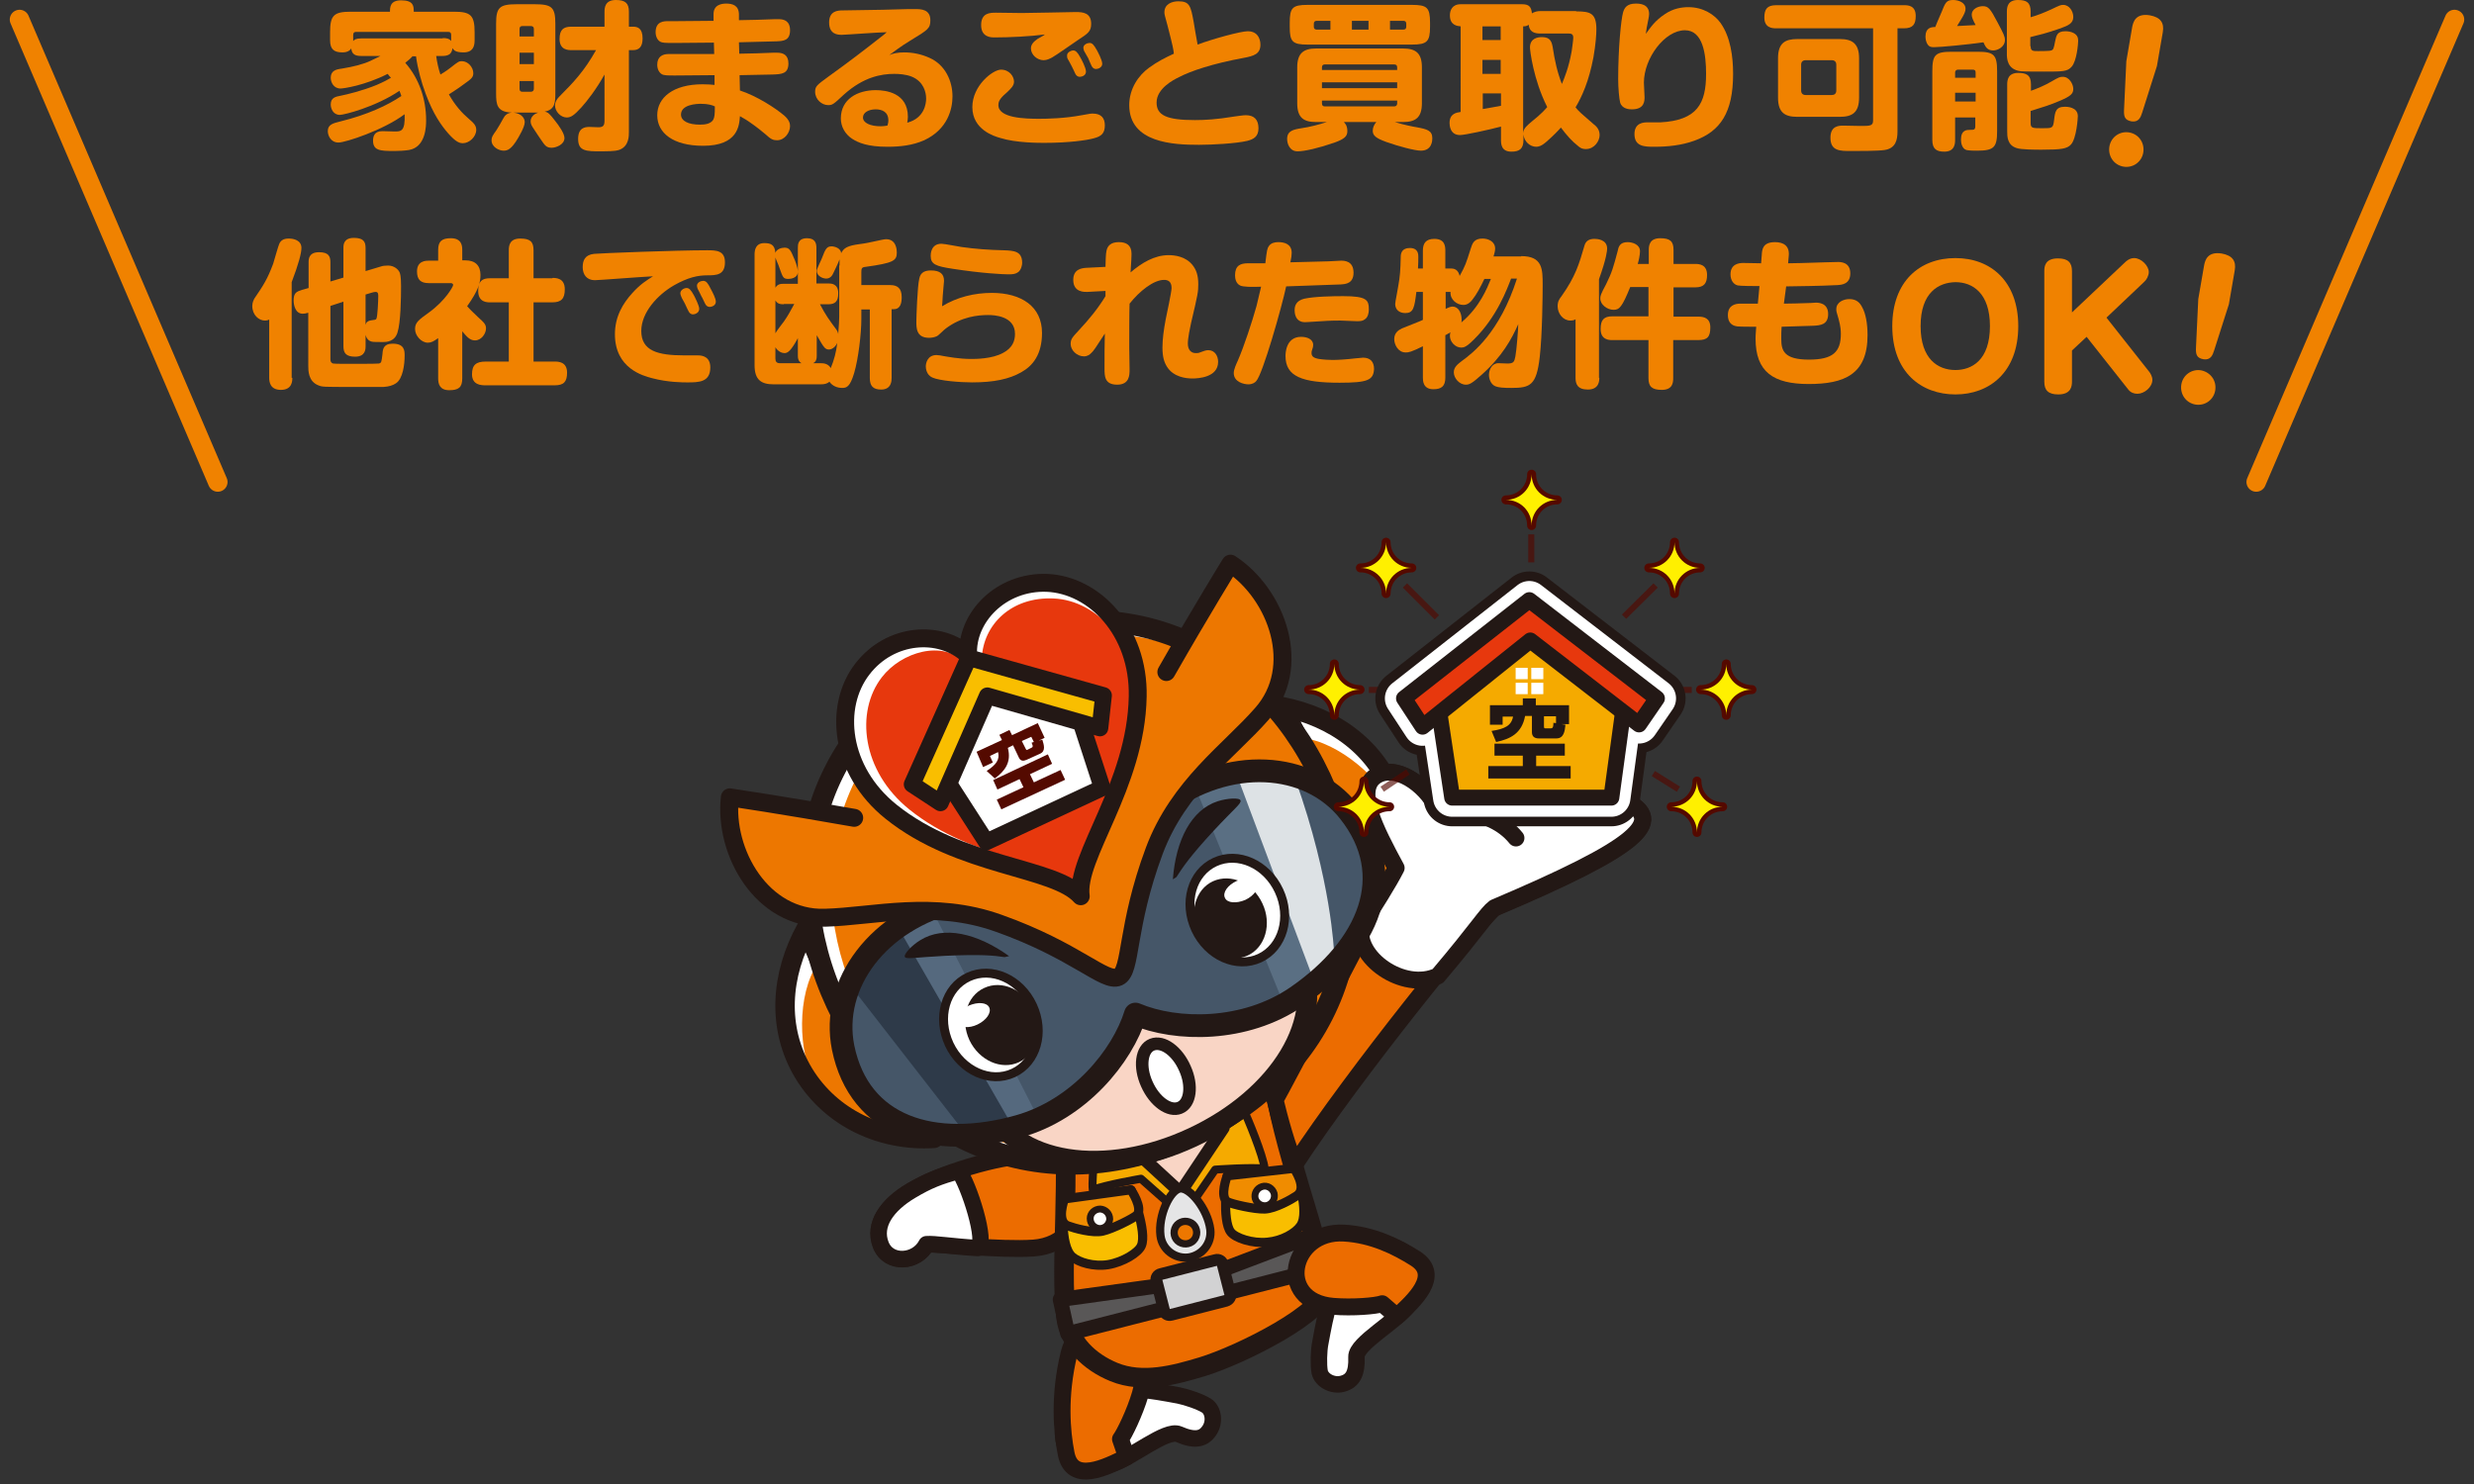 <?xml version="1.0" encoding="utf-8"?>
<!-- Generator: Adobe Illustrator 27.2.0, SVG Export Plug-In . SVG Version: 6.00 Build 0)  -->
<svg version="1.1" id="レイヤー_1" xmlns="http://www.w3.org/2000/svg" xmlns:xlink="http://www.w3.org/1999/xlink" x="0px"
	 y="0px" viewBox="0 0 760 456" style="enable-background:new 0 0 760 456;" xml:space="preserve">
<rect x="0" y="0" width="760" height="456" fill="#333333" stroke="none"/>
<style type="text/css">
	.st0{clip-path:url(#SVGID_00000047770395927846799160000014397677178532547261_);}
	.st1{enable-background:new    ;}
	.st2{fill:#F08200;}
	.st3{fill:none;stroke:#F08200;stroke-width:6;stroke-linecap:round;stroke-linejoin:round;stroke-miterlimit:10;}
	.st4{clip-path:url(#SVGID_00000129207467203404641830000007045236805987105162_);}
	.st5{fill:#FFFFFF;stroke:#231815;stroke-width:5.06;stroke-linecap:round;stroke-linejoin:round;}
	.st6{fill:#EC6C00;stroke:#231815;stroke-width:5.188;stroke-linecap:round;stroke-linejoin:round;}
	.st7{fill:#FFFFFF;stroke:#231815;stroke-width:5.024;stroke-linecap:round;stroke-linejoin:round;}
	.st8{fill:#EC6C00;stroke:#231815;stroke-width:6.03;stroke-linejoin:round;}
	.st9{fill:#F9BE00;stroke:#231815;stroke-width:2.816;stroke-linecap:round;stroke-linejoin:round;}
	.st10{fill:#F08C00;stroke:#231815;stroke-width:2.816;stroke-linecap:round;stroke-linejoin:round;}
	.st11{fill:#FFFFFF;stroke:#231815;stroke-width:2.112;stroke-linecap:round;stroke-linejoin:round;}
	.st12{fill:#F5AA00;stroke:#231815;stroke-width:2.464;stroke-linecap:round;stroke-linejoin:round;}
	.st13{fill:#595757;stroke:#231815;stroke-width:4.609;stroke-linecap:round;stroke-linejoin:round;}
	.st14{fill:#D2D2D3;stroke:#231815;stroke-width:3.635;stroke-linecap:round;stroke-linejoin:round;}
	.st15{fill:#F9D5C5;stroke:#231815;stroke-width:3.872;stroke-linejoin:round;}
	.st16{fill:#FFFFFF;}
	.st17{fill:#ED7700;}
	.st18{fill:none;stroke:#231815;stroke-width:5.972;stroke-linecap:round;stroke-linejoin:round;}
	.st19{fill:#FFFFFF;stroke:#231815;stroke-width:5.188;stroke-linecap:round;stroke-linejoin:round;}
	.st20{fill:none;stroke:#231815;stroke-width:5.188;stroke-linecap:round;stroke-linejoin:round;}
	.st21{fill:none;stroke:#231815;stroke-width:6.427;stroke-linecap:round;stroke-linejoin:round;}
	.st22{fill:#F9D5C5;stroke:#231815;stroke-width:6.05;}
	.st23{fill:#E5E5E6;stroke:#231815;stroke-width:2.517;stroke-miterlimit:10;}
	.st24{fill:#ED7700;stroke:#231815;stroke-width:2.226;stroke-miterlimit:10;}
	.st25{fill:#455668;}
	.st26{fill:#5A6F83;}
	.st27{fill:#DDE2E5;}
	.st28{fill:#2E3A49;}
	.st29{fill:#55697E;}
	.st30{fill:none;stroke:#231815;stroke-width:6.992;stroke-linejoin:round;}
	.st31{fill:#ED7700;stroke:#231815;stroke-width:5.514;stroke-linecap:round;stroke-linejoin:round;}
	.st32{fill:#E7380D;}
	.st33{fill:none;stroke:#231815;stroke-width:5.5;stroke-linecap:round;stroke-linejoin:round;}
	.st34{fill:#FFF000;}
	.st35{fill:none;stroke:#540900;stroke-width:2.75;stroke-linecap:round;stroke-linejoin:round;}
	.st36{opacity:0.65;fill:none;stroke:#540900;stroke-width:1.856;stroke-miterlimit:10;enable-background:new    ;}
	.st37{fill:#F29600;stroke:#231815;stroke-width:17.611;stroke-linecap:round;stroke-linejoin:round;}
	.st38{fill:#E84709;stroke:#231815;stroke-width:17.611;stroke-linecap:round;stroke-linejoin:round;}
	.st39{fill:#F29600;stroke:#FFFFFF;stroke-width:11.741;stroke-linecap:round;stroke-linejoin:round;}
	.st40{fill:#E84709;stroke:#FFFFFF;stroke-width:11.741;stroke-linecap:round;stroke-linejoin:round;}
	.st41{fill:#F5AA00;stroke:#231815;stroke-width:4.892;stroke-linecap:round;stroke-linejoin:round;}
	.st42{fill:#E7380D;stroke:#231815;stroke-width:4.892;stroke-linecap:round;stroke-linejoin:round;}
	.st43{fill:#231815;}
	.st44{fill:#FFFFFF;stroke:#231815;stroke-width:3.85;}
	.st45{fill:#211716;}
	.st46{fill:#FFFFFF;stroke:#231815;stroke-width:2.742;}
	.st47{fill:#FFFFFF;stroke:#231815;stroke-width:5.121;stroke-linecap:round;stroke-linejoin:round;}
	.st48{fill:#F9BE00;stroke:#231815;stroke-width:5.121;stroke-linecap:round;stroke-linejoin:round;}
	.st49{fill:#540A00;}
</style>
<g>
	<defs>
		<rect id="SVGID_1_" width="760" height="456"/>
	</defs>
	<clipPath id="SVGID_00000148634362764846551720000009384240154168321938_">
		<use xlink:href="#SVGID_1_"  style="overflow:visible;"/>
	</clipPath>
	<g style="clip-path:url(#SVGID_00000148634362764846551720000009384240154168321938_);">
		<g>
			<g>
				<g class="st1">
					<path class="st2" d="M126.8,17.2c-0.7,0.8-1.3,1.3-2.3,2.1c4.3,4.9,6.4,11.2,6.4,17.6c0,1.7,0,8.3-5.3,9.2
						c-1.3,0.2-3.1,0.3-4.4,0.3c-4.4,0-6.6-0.1-6.6-3.2c0-1.3,0.4-2.9,2.9-2.9c0.6,0,3.1,0.1,3.7,0.1c2,0,3.3,0,3.1-5.3
						c-6.5,4.9-18.2,8.7-20.3,8.7c-2.5,0-3.3-2.3-3.3-3.5c0-2,1.5-2.4,3.9-3c8.2-2,14.6-5,18.7-7.8c-0.3-0.8-0.4-1.2-0.6-1.6
						c-7.4,5-17,7.4-18.3,7.4c-2.1,0-2.8-2-2.8-3.2c0-2.1,1.5-2.4,3.1-2.7c2-0.4,6.6-1.5,11-3.3c2.1-0.9,3.6-1.7,4.4-2.2
						c-0.5-0.5-0.7-0.8-1-1.2c-7.1,3.6-13.6,4.5-14.5,4.5c-2.1,0-3-1.9-3-3.3c0-2.2,1.7-2.6,3.3-2.8c3.7-0.6,6.8-1.4,8.9-2.4
						c0.1,0,2.6-1.3,3.1-1.5H111c-1.9,0-2.9-0.5-3.1-2.3c-0.3,0.4-0.9,1.2-2.7,1.2c-2.4,0-3.8-0.8-3.8-3.7V9.9
						c0-5.1,1.1-6.3,6.3-6.3h12.1c0-1.3,0-3.5,3.4-3.5c3.9,0,3.9,1.8,3.9,3.5h12.4c5.1,0,6.3,1.1,6.3,6.3v2.5c0,1.8-0.5,3.7-3.4,3.7
						c-2.5,0-3-0.7-3.4-1.3c-0.2,1.9-1.4,2.4-3.1,2.4h-1.9c0.2,1.6,0.7,4,1.3,5.7c0.5-0.3,1.7-1,3.1-2.1c2.4-1.9,2.6-2,3.5-2
						c1.9,0,3.5,1.9,3.5,3.7c0,1.3-0.7,1.8-2.8,3.3c-2.1,1.6-3.7,2.5-4.7,3.2c1.9,3.4,4.1,5.8,6,7.4c1.6,1.4,2.4,2.1,2.4,3.5
						c0,2.1-2.1,4.1-4.1,4.1c-1,0-2.1-0.3-4.5-3c-2.1-2.4-4.6-5.9-6.9-12.1c-1.4-3.7-2.5-7.9-3-11.6H126.8z M136,11.7
						c1.2,0,1.9,0.1,2.6,0.9v-1.9c0-0.6-0.3-0.9-0.9-0.9h-28.3c-0.5,0-0.9,0.2-0.9,0.9v1.9c0.4-0.4,0.8-0.8,2.5-0.8H136z"/>
				</g>
				<g class="st1">
					<path class="st2" d="M161.2,37.5c0,1.6-1.9,4.6-2.1,5c-2,3.4-3.2,3.8-4.4,3.8c-1.4,0-3.7-1.1-3.7-3.2c0-1,0.3-1.4,1.5-3.1
						c0.5-0.8,1.3-2.1,2.1-3.6c0.4-0.7,0.9-1.6,2.6-1.8c-4.6-0.2-4.8-2.5-4.8-6V7.3c0-5,1-6,6.4-6h5.4c5.3,0,6.4,0.9,6.4,6v21.2
						c0,3-0.1,5.2-3.3,5.8c1.1,0.2,1.5,0.6,3.2,2.8c1.2,1.5,2.9,3.9,2.9,5.3c0,2.1-2.7,3-3.9,3c-1.7,0-2.1-0.7-3.4-2.6
						c-0.3-0.5-1.8-2.6-2-3c-0.6-0.9-1.1-1.6-1.1-2.5c0-1.6,1.4-2.4,2.3-2.7h-7.5C160.3,34.9,161.2,36.4,161.2,37.5z M159.6,11.2
						h4.4V8.9c0-0.6-0.3-0.9-1-0.9h-2.5c-0.6,0-0.9,0.3-0.9,0.9V11.2z M164,16.2h-4.4v3.5h4.4V16.2z M159.6,24.9v2.4
						c0,0.6,0.3,0.9,0.9,0.9h2.5c0.6,0,1-0.3,1-0.9v-2.4H159.6z M175.5,15.4c-0.9,0-3.6,0-3.6-3.4c0-2.8,1.1-3.8,3.6-3.8h10.2V3.6
						c0-1.3,0.2-3.6,3.5-3.6c2.9,0,4,1,4,3.6v4.6h1.3c1.3,0,2.9,0.4,2.9,3.6c0,2.6-1.1,3.6-2.9,3.6h-1.3v25.1c0,1.3,0,4.2-2.6,5.4
						c-0.7,0.3-1.4,0.6-5.8,0.6c-4.7,0-7.2,0-7.2-3.8c0-3.4,2-3.7,3.5-3.7c0.4,0,2.2,0.1,2.6,0.1c1.4,0,2-0.3,2-2V22.9
						c-2.5,4.5-5.3,8.1-7.1,10.1c-2.2,2.4-3.2,3.1-4.5,3.1c-1.9,0-3.6-1.9-3.6-3.7c0-1.1,0.6-2,1.3-2.7c4.5-4.5,7.7-7.9,11.3-14.3
						H175.5z"/>
				</g>
				<g class="st1">
					<path class="st2" d="M227.1,16.5c1.6,0,8.9-0.2,10.3-0.3c0.2,0,1,0,1.4,0c1.8,0,3.4,0.7,3.4,3.3c0,3.2-2.1,3.3-4.9,3.4
						c-1.6,0-8.6,0.2-10.1,0.2l0.1,4.7c5.2,1.7,10.9,5.4,13.6,7.7c1.5,1.3,1.8,2.4,1.8,3.2c0,2.1-1.7,4.4-4,4.4
						c-1.2,0-1.9-0.3-3.5-1.8c-0.8-0.7-2.9-2.4-5.1-3.9c-1.3-0.9-2-1.2-2.8-1.7c-0.2,2.9-0.6,9.1-11.3,9.1c-9.2,0-14.1-3.9-14.1-9.4
						c0-5.4,4.9-9.5,13.9-9.5c1.8,0,2.9,0.1,3.7,0.2l0-3c-1.9,0-10.4,0.1-12.1,0.1c-2.3,0-3.4,0-4.1-0.4c-0.8-0.5-1.4-1.5-1.4-2.9
						c0-2.4,1.5-3.3,3.5-3.3c3.9,0,10.1,0,14,0l-0.1-3.5c-1.8,0-9.7,0.1-11.4,0.1h-1.2c-2.1,0-3.2,0-3.9-0.4
						c-0.9-0.5-1.4-1.7-1.4-2.9c0-3.4,2.6-3.4,4-3.4c0.4,0,2.3,0,2.7,0c1.8,0,9.5-0.1,11.1-0.1l0-1.9c-0.1-3,2.4-3.4,3.9-3.4
						c2,0,3.9,0.6,3.9,3.4l0,1.7c1.7,0,9.4-0.2,10.9-0.3c0.1,0,1.1,0,1.4,0c1.5,0,3.4,0.5,3.4,3.4c0,3.2-2.1,3.3-4.1,3.4
						c-1.8,0.1-9.9,0.2-11.6,0.3L227.1,16.5z M215.3,31.9c-1.3,0-6.1,0.2-6.1,3.3c0,2,2.3,3.1,5.8,3.1c1.5,0,3.3-0.2,4.1-1.5
						c0.4-0.8,0.5-1.6,0.5-4.1C218.8,32.3,217.5,31.9,215.3,31.9z"/>
				</g>
				<g class="st1">
					<path class="st2" d="M277.8,16.1c2.5,0,5.2,0.5,7.8,1.7c4.7,2.1,7,7,7,11.8c0,3.8-1.4,10.1-8.7,13.5c-3.6,1.6-7.5,2-11.3,2
						c-6,0-8.9-1.2-10.9-2.5c-2.1-1.4-3.4-3.7-3.4-6.2c0-6,5.2-8.7,10.7-8.7c3.1,0,9.9,0.8,9.9,8.2c0,0.6-0.1,1.1-0.2,1.8
						c5.3-1.4,5.8-5.9,5.8-7.4c0-2-0.8-5.2-4.3-6.7c-1.9-0.8-4.2-0.9-5.5-0.9c-3.9,0-9.4,0.9-15.5,6.4c-3.2,3-3.5,3.2-4.8,3.2
						c-1.9,0-4-1.7-4-4.1c0-1.7,0.6-2.1,4-4.6c6.4-4.6,11.1-8.2,16.3-12.3c0.6-0.4,1-0.8,1.7-1.4c-2.2,0-12.7,0.8-13.8,0.8
						c-1.2,0-3.9-0.1-3.9-3.8c0-3.5,2.6-3.7,4.1-3.7C271.5,3,272.6,3,278.7,2.8c0.5,0,1.6,0,2.6,0c1.5,0,4.5,0,4.5,3.4
						c0,2.5-0.6,2.9-6.2,6.3c-3,1.8-5.1,3.5-6.4,4.4C274.4,16.4,275.8,16.1,277.8,16.1z M272.9,37c0-2.6-1.9-3.4-3.9-3.4
						c-2.2,0-3.9,1-3.9,2.5c0,1.6,2.1,2.7,5.5,2.7c0.7,0,1.2-0.1,2-0.2C272.9,37.7,272.9,37.3,272.9,37z"/>
				</g>
				<g class="st1">
					<path class="st2" d="M336,42.5c-2.1,0.6-7.7,1.4-15.2,1.4c-1.7,0-8.8,0-13.5-1.5c-1.8-0.5-8.6-2.5-8.6-9.5
						c0-6.6,6.3-11.5,8.8-11.5c2.6,0,4,2.1,4,3.7c0,1.2-0.9,2.1-2.3,3.4c-2.4,2-2.5,3-2.5,3.8c0,4,8.2,4.2,12.5,4.2
						c2.5,0,7.8-0.1,13.1-1.1c2.6-0.5,2.9-0.5,3.4-0.5c2.6,0,3.7,1.4,3.7,3.6C339.4,40.9,338.4,41.9,336,42.5z M305.5,11.5
						c-1,0-4.1,0-4.1-3.8c0-3.8,2.8-3.8,4.6-3.8c0.6,0,6.6,0.1,7.9,0.1c2.6,0,15.9-0.3,16.6-0.3c2.1,0,4.7,0.2,4.7,3.6
						c0,2.4-1,3-4.2,5.1c-1.2,0.8-6.6,4.6-7.7,5.2c-0.7,0.4-1.7,0.9-2.7,0.9c-2,0-3.9-1.7-3.9-3.6c0-1.2,0.7-2,2.1-3
						c0.3-0.2,1.9-1,2.2-1.3C316.3,11.2,310.1,11.5,305.5,11.5z M328,18.1c-0.2-0.3-0.2-0.8-0.2-1.1c0-0.9,1.2-1.5,1.9-1.5
						s1.3,0.5,2.2,2.2c0.3,0.5,1.7,3.1,1.7,4.3c0,1.3-1.4,1.6-1.9,1.6c-0.2,0-0.9,0-1.4-1c-0.2-0.4-0.9-2-1.1-2.3
						C329,19.9,328.2,18.4,328,18.1z M333,15.6c-0.1-0.4-0.2-0.7-0.2-0.9c0-1,1.2-1.5,1.9-1.5c0.8,0,1.3,0.5,2.3,2.3
						c0.1,0.2,1.6,2.9,1.6,4.1c0,1.1-1.2,1.6-1.9,1.6c-0.2,0-0.9,0-1.4-1c-0.2-0.3-0.8-1.9-1-2.3C334.1,17.6,333.2,15.9,333,15.6z"
						/>
				</g>
				<g class="st1">
					<path class="st2" d="M383.3,9.6c3.9,0,3.9,3.8,3.9,4.1c0,2.9-2,3.5-5.2,4.1c-9.3,1.7-16.2,4-19.8,5.9c-1.7,0.8-6.9,3.5-6.9,7.8
						c0,3.9,3,5.4,11.8,5.4c3,0,6.7-0.2,12.1-1.1c0.9-0.1,2.6-0.4,3.5-0.4c2.6,0,3.9,1.4,3.9,4s-1.5,3.4-3.5,3.9
						c-3.4,0.8-10.7,1.2-14.8,1.2c-7.9,0-21.4-0.6-21.4-12.2c0-5.1,2.9-9.2,6.1-11.5c2.6-1.9,5-3.1,7.6-4.3
						c-0.1-1.2-0.3-2.3-1.9-8.5c-0.9-3.3-1-3.6-1-4.2c0-2.5,2.2-3.4,4.3-3.4c3.5,0,3.8,1.5,4.7,6.4c0,0.3,1.1,6.4,1.2,6.9
						C372.4,12,381.1,9.6,383.3,9.6z"/>
				</g>
				<g class="st1">
					<path class="st2" d="M412.9,37.6c0.3,0.3,1,1,1,2.7c0,1.6-0.9,2.4-3.9,3.5c-4.9,1.7-9.2,2.7-11.4,2.7c-2.4,0-3.2-2.3-3.2-3.8
						c0-2.5,1.9-2.9,4.4-3.3c2.7-0.4,5.3-1.1,7.8-1.9h-3.3c-3.8,0-5.8-1.3-5.8-5.8v-11c0-4.4,2-5.8,5.8-5.8H431
						c3.9,0,5.8,1.4,5.8,5.8v11c0,4.4-1.9,5.8-5.8,5.8h-2.5c2.8,0.9,6,1.5,6.7,1.6c3.2,0.6,4.8,1,4.8,3.4c0,0.5,0,3.8-3.5,3.8
						c-1.8,0-6.8-1.3-10.7-2.7c-3-1.1-4.1-1.9-4.1-3.4c0-1,0.4-1.9,1.1-2.7H412.9z M439.3,8.2c0,4.6-0.9,5.5-5.6,5.5h-32
						c-4.7,0-5.5-0.9-5.5-5.5V7c0-4.6,0.8-5.5,5.5-5.5h32c4.7,0,5.6,0.8,5.6,5.5V8.2z M408.7,6.4h-4.2c-0.6,0-0.9,0.3-0.9,0.9v0.9
						c0,0.6,0.3,0.9,0.9,0.9h4.2V6.4z M406.1,21.5h23.1v-0.8c0-0.6-0.3-0.9-0.9-0.9h-21.3c-0.6,0-0.9,0.3-0.9,0.9V21.5z M406.1,25.3
						v1.8h23.1v-1.8H406.1z M406.1,30.9v0.9c0,0.6,0.3,0.9,0.9,0.9h21.3c0.6,0,0.9-0.4,0.9-0.9v-0.9H406.1z M415.3,6.4v2.7h5.1V6.4
						H415.3z M427,6.4v2.7h4.1c0.6,0,0.9-0.3,0.9-0.9V7.3c0-0.6-0.3-0.9-0.9-0.9H427z"/>
				</g>
				<g class="st1">
					<path class="st2" d="M484.2,3.5c4.3,0,6.2,0.5,6.2,5.5c0,1.5-0.2,4.6-0.9,8.6c-1.4,7.4-3.5,12-5.5,15.4
						c1.2,1.4,1.3,1.5,5.6,5.2c0.8,0.6,1.8,1.6,1.8,3.3c0,1.8-1.6,4.3-4.2,4.3c-0.6,0-1.4,0-2.5-1c-1.8-1.4-3.4-3.2-5.2-5.6
						c-0.7,0.8-2.3,2.5-4.5,4.4c-1.6,1.4-2.5,1.5-3.1,1.5c-1.8,0-3.7-1.5-3.9-3.8V43c0,2.7-1.2,3.6-3.7,3.6c-3.2,0-3.2-2.5-3.2-3.6
						v-4.1c-3.8,1-11.1,2.6-12.6,2.6c-3.1,0-3.2-3.1-3.2-3.7c0-2.9,2.1-3.2,3.4-3.4V8.1c-1-0.1-3.3-0.3-3.3-3.4
						c0-1.5,0.7-3.4,3.3-3.4h18.9c2.1,0,2.8,0.8,3,2.8c0.8-0.5,1.7-0.7,2.6-0.7H484.2z M461,8.1h-5.6v4.2h5.6V8.1z M461,18.4h-5.6
						v4.3h5.6V18.4z M455.5,33.5c1.2-0.2,4.1-0.7,5.6-1v-3.8h-5.6V33.5z M473.1,10.3c-1.7,0-3.3-0.5-3.5-2.7
						c-0.3,0.2-0.6,0.5-1.7,0.5v32.8c0.1-1.5,1.3-2.4,2.7-3.6c2.9-2.3,4-3.6,4.7-4.4c-4.3-8.5-5.3-17.5-5.3-18.3
						c0-2.8,2.3-3.2,3.7-3.2c2.6,0,3,1.5,3.3,3.2c0.6,4,1.4,7.6,2.8,11.2c0.8-1.9,2.1-5,3-10c0.1-0.7,0.5-3.5,0.5-4.2
						c0-1.1-0.6-1.3-1.4-1.3H473.1z"/>
				</g>
				<g class="st1">
					<path class="st2" d="M511.5,4.3c2.5-1.7,5.1-2.1,7.2-2.1c4.5,0,8,2.3,9.8,4.8c3.1,4.3,3.9,10.4,3.9,15.7
						c0,11.9-3.9,17.6-11.8,20.5c-4.1,1.5-8.4,1.9-12.4,1.9c-2.9,0-6.1,0-6.1-3.9c0-3.6,3-3.6,4-3.6c0.6,0,3.4,0,3.9,0
						c11.4-0.6,14.1-5.8,14.1-14.9c0-5.9-0.9-13.4-6.5-13.4c-6.2,0-12.6,8.6-12.6,16.1c0,0.7,0.2,3.8,0.2,4.4c0,1.2,0,3.8-3.9,3.8
						c-0.8,0-3-0.1-3.6-2.1c-0.3-1.2-0.6-4.5-0.6-7.1c0-9.9,0.9-18.5,1.5-20.6c0.4-1.4,1.2-2.7,3.9-2.7c1.2,0,4.1,0.1,4.1,3.2
						c0,0.4-0.1,1-0.2,1.5c-0.6,2.8-0.6,3.1-0.8,4.6C507,8.5,508.3,6.4,511.5,4.3z"/>
				</g>
				<g class="st1">
					<path class="st2" d="M582.9,40.4c0,2.5-0.5,5.2-4,5.7c-1.9,0.3-8,0.3-10.3,0.3c-3.4,0-6.3,0-6.3-4.1c0-3.7,2.7-3.7,4-3.7
						c0.8,0,4.7,0.1,5.2,0.1c3,0,3.9,0,3.9-1.7V8.7h-29.8c-1.1,0-3.6-0.1-3.6-3.3c0-2.5,0.8-3.8,3.6-3.8h39.3c1.3,0,3.6,0.1,3.6,3.3
						c0,2.5-0.8,3.8-3.6,3.8h-2V40.4z M571.1,30c0,4.5-2,5.9-5.9,5.9h-13.1c-3.8,0-5.9-1.3-5.9-5.9V17.9c0-4.7,2.2-5.9,5.9-5.9h13.1
						c3.7,0,5.9,1.3,5.9,5.9V30z M564.1,19.9c0-0.9-0.5-1.4-1.4-1.4h-8c-0.9,0-1.4,0.5-1.4,1.4v7.9c0,0.9,0.5,1.4,1.4,1.4h8
						c0.8,0,1.4-0.4,1.4-1.4V19.9z"/>
					<path class="st2" d="M596.4,3.8c1.2-3,1.5-3.8,3.6-3.8c1.7,0,3.8,0.8,3.8,2.7c0,0.7-0.3,1.4-0.9,2.5C602.4,6,601.8,7,601.2,8
						c1.8-0.1,3.9-0.2,5.7-0.3c-0.8-1.5-1.2-2.4-1.2-3.2c0-1.7,1.9-2.6,3.4-2.6c1.7,0,2.3,0.7,4.6,5.1c1.8,3.4,2.2,4.2,2.2,5.3
						c0,2.1-2.2,3.2-3.6,3.2c-1.9,0-2.4-1.2-3-2.5c-4.8,0.7-13.3,1.5-15.2,1.5c-0.5,0-1.4,0-1.9-0.8c-0.6-0.8-0.7-1.9-0.7-2.5
						c0-2.7,1.8-2.9,3-2.9C594.6,8,595.6,5.6,596.4,3.8z M600.6,36.1V43c0,1.1-0.1,3.6-3.3,3.6c-2.4,0-3.7-0.8-3.7-3.6V21.9
						c0-5.1,0.9-6,6-6h7.9c5,0,6,0.9,6,6v18.4c0,4.9-0.9,6-6.1,6c-0.7,0-2.4,0-3.3-0.2c-1.4-0.4-1.7-2.2-1.7-3.2c0-3,1.8-3,2.8-3
						c1.2,0,1.6,0,1.6-1.2v-2.6H600.6z M600.6,23.9h6.3v-1.6c0-0.6-0.2-0.9-0.9-0.9h-4.5c-0.6,0-0.9,0.4-0.9,0.9V23.9z M606.9,28.5
						h-6.3v2.7h6.3V28.5z M623.8,14.2c0,1.5,0.7,1.5,2.3,1.5c0.7,0,3.6,0,4-0.2c0.7-0.2,0.8-0.6,1.2-2.7c0.4-1.9,0.6-3.2,3.2-3.2
						c0.7,0,1.7,0.1,2.6,0.6c1.2,0.7,1.3,1.6,1.3,2.4c0,0.8-0.4,6.1-2,7.9c-1.3,1.5-2.7,1.5-8.6,1.5c-1.6,0-5.9,0-7-0.1
						c-4.3-0.5-4.3-4.1-4.3-5.3v-13c0-1.5,0.3-3.6,3.4-3.6c2.7,0,3.9,0.8,3.9,3.6v1.7c2.1-0.6,4.1-1.4,6.3-2.4
						c2.5-1.2,2.9-1.4,3.7-1.4c1.9,0,3.1,2,3.1,3.7c0,1.9-1.4,2.6-3.9,3.5c-4.6,1.6-6.5,2-9.3,2.7V14.2z M623.8,37.8
						c0,1.6,0.6,1.6,3.6,1.6c3.1,0,3.3,0,3.6-2.5c0.3-2.6,0.5-4.1,3.4-4.1c0.4,0,3.9,0,3.9,2.9c0,0.6-0.4,6.8-2.1,8.7
						c-1.2,1.3-2.9,1.6-9,1.6c-1.8,0-6.3,0-7.7-0.5c-2.9-0.9-2.9-3.6-2.9-5.2V26c0-1.5,0.3-3.6,3.4-3.6c2.4,0,3.9,0.6,3.9,3.5v2
						c2.2-0.8,4.1-1.6,6.2-2.8c2.4-1.4,2.7-1.5,3.6-1.5c2,0,3.2,2.3,3.2,3.7c0,1.4-0.6,2.2-4.2,3.7c-2.7,1.2-5.7,2.1-8.9,3.1V37.8z"
						/>
				</g>
				<g class="st1">
					<path class="st2" d="M658.4,46.9c-0.5,2.9-3.2,4.8-6.1,4.3c-2.9-0.5-4.8-3.2-4.3-6.2c0.5-2.9,3.2-4.8,6.1-4.3
						S658.9,43.9,658.4,46.9z M658.1,34.5c-0.5,1.6-1.1,3.1-3.3,2.8c-2.2-0.4-2.4-1.6-2.3-3.7l0.7-14.8L655,8.3
						c0.3-1.5,1-4.3,5.4-3.6c3.3,0.6,4.5,2.3,4,5.2l-1.8,10.4L658.1,34.5z"/>
				</g>
				<g class="st1">
					<path class="st2" d="M89.8,116.1c0,0.9,0,3.7-3.5,3.7c-3.3,0-3.6-2.4-3.6-3.7V98.2c-0.2,0.1-0.6,0.3-1.3,0.3
						c-1.9,0-3.9-1.7-3.9-4.5c0-1.2,0.5-1.9,0.6-2.2c3-4.4,4-6,5.8-10.7c0.3-1,1.7-5.9,1.9-6.2c0.5-1.1,1.4-1.6,2.9-1.6
						c1.5,0,3.9,0.5,3.9,2.9c0,1.6-0.9,5-3,10.5V116.1z M94.8,88.5v-7.9c0-0.9,0-3.1,3.2-3.1c2.9,0,3.5,1.2,3.5,3.1v5.9l4-1.2v-9.1
						c0-0.9,0-3.1,3.2-3.1c2.9,0,3.6,1.1,3.6,3.1v7.1l5-1.5c0.2-0.1,1.2-0.2,1.9-0.2c1.9,0,3.2,1.2,3.6,2.2c0.4,1.1,0.4,3.3,0.4,4.1
						c0,3.6-0.1,11.2-1.1,14.3c-0.9,2.9-3.6,2.9-4.4,2.9c-1.1,0-3,0-3.4-0.1c-1.6-0.3-1.9-1.8-2-2.1v3.5c0,0.8,0,3.2-3.2,3.2
						c-2.9,0-3.6-1.2-3.6-3.2V92.7l-4,1.3v16.4c0,0.3,0,1,0.8,1.3c0.5,0.1,4.1,0.1,5,0.1c1.3,0,8.5,0,9.1-0.1c0.8-0.2,0.8-0.5,1.1-3
						c0.1-1.4,0.3-3.1,3.1-3.1c3.7,0,3.7,2.2,3.7,3.7c0,2.6-0.5,7.1-2.7,8.5c-0.9,0.6-2.1,1-3.8,1.1c-1.2,0-9.1,0-9.7,0
						c-9,0-9.1,0-10.3-0.5c-3.1-1.2-3.1-4.5-3.1-6V96.1c-0.8,0.2-1.1,0.3-1.7,0.3c-2.3,0-2.8-2.7-2.8-4.1c0-2.3,0.9-2.7,2.5-3.2
						L94.8,88.5z M112.3,90.5v9.3c0.2-0.7,0.5-1.2,1.9-1.4c0.7-0.1,1.2-0.1,1.4-0.4c0.4-0.6,0.6-5.8,0.6-6.9c0-0.7,0-1.4-0.8-1.4
						c-0.3,0-0.8,0.1-1.1,0.2L112.3,90.5z"/>
					<path class="st2" d="M143,80c3,0,4.6,1.6,4.6,4.5c0,2.4-0.7,4.8-4.1,9.6c0.7,0.8,1.5,1.6,3.3,3.3c1.9,1.7,2.5,2.3,2.5,3.5
						c0,1.6-1.4,3.7-3.4,3.7c-1.7,0-2.7-1.4-3.9-2.8v14.5c0,2.8-1.2,3.6-4,3.6c-2.9,0-3.4-1.9-3.4-3.6v-12.4c-1.4,1-2.1,1.4-3.2,1.4
						c-1.9,0-3.9-2.1-3.9-4.2c0-2,1.1-2.8,4.3-5.1c5.2-3.8,7.4-8,7.4-8.4c0-0.6-0.6-0.6-0.8-0.6h-6.7c-2.4,0-3.6-1-3.6-3.6
						c0-3.3,2.8-3.3,3.6-3.3h2.9v-3.3c0-2.6,1.1-3.6,3.9-3.6c3.3,0,3.5,2.3,3.5,3.6V80H143z M169.7,85.4c1.1,0,3.8,0,3.8,3.5
						c0,2.9-1.1,4-3.8,4h-5.8v18.2h6.5c1,0,3.8,0,3.8,3.4c0,2.8-1,3.9-3.8,3.9h-21.2c-1.2,0-4.2,0-4.2-3.4c0-2.9,1.3-3.9,4.2-3.9
						h7.1V92.9h-5.8c-0.9,0-3.6,0-3.6-3.5c0-2.9,1.1-3.9,3.6-3.9h5.8v-8.6c0-1.5,0.3-3.6,3.5-3.6c3,0,4.1,0.9,4.1,3.6v8.6H169.7z"/>
					<path class="st2" d="M182.7,86.1c-2.5,0-3.7-1.8-3.7-4c0-2.1,0.7-3.8,3.5-4.1c2-0.2,25.2-1.1,34.7-1.1c2.7,0,5.5,0,5.5,3.7
						c0,3.9-2.6,4-5.4,4c-2.9,0-5.9,0.6-10.3,3.1c-5,2.9-10,8.3-10,14c0,6.1,5,7.5,13.2,7.5h4.2c1.8,0,3.8,0.7,3.8,3.7
						c0,4.6-3.6,4.6-7.1,4.6c-1.4,0-5.9,0-10.8-1.3c-2.6-0.7-11.4-2.9-11.4-13.5c0-5.5,2.5-9.5,5.3-12.6c2.5-2.8,4.5-4,6.4-5.2
						C197.9,85,183.9,86.1,182.7,86.1z M209.3,91.2c-0.1-0.3-0.3-0.7-0.3-1.1c0-1,1.2-1.6,1.9-1.6c0.8,0,1.3,0.5,2.3,2.3
						c0.3,0.6,1.6,3.1,1.6,4.1c0,1.3-1.4,1.7-1.9,1.7c-0.2,0-0.9,0-1.4-1c-0.2-0.3-0.9-1.9-1.1-2.3C210.3,93,209.4,91.6,209.3,91.2z
						 M214.3,88.7c-0.1-0.3-0.2-0.7-0.2-0.9c0-1,1.2-1.5,1.9-1.5c1,0,1.5,0.8,2.3,2.4c0.6,1.1,1.6,3,1.6,4c0,1.1-1.1,1.6-1.9,1.6
						c-0.2,0-0.9,0-1.4-1c-0.2-0.3-0.9-2-1.1-2.2C215.3,90.7,214.5,89,214.3,88.7z"/>
				</g>
				<g class="st1">
					<path class="st2" d="M257.9,81.6c0-0.9,0-1.2,0-1.9c-0.7,1.9-1.8,3.9-1.9,4.2c-0.3,0.7-0.9,1.7-2.2,1.7c-1.1,0-2.9-0.8-2.9-2.4
						c0-0.6,1.4-3.3,1.6-3.9c1.1-2.9,1.5-3.6,3-3.6c0.8,0,2.8,0.5,2.9,2.1c0.8-1.6,1.9-2.3,5.7-2.8c1.7-0.2,3.5-0.6,4.4-0.8
						c1.8-0.4,3.2-0.7,3.7-0.7c3.2,0,3.3,3.4,3.3,4.1c0,2.5-1,3.2-9.6,4.4c-1.2,0.1-1.3,0.5-1.3,1.7v3.9h8.9c2.1,0,3.5,0.9,3.5,3.7
						c0,1.6-0.3,3.7-2.4,3.7h-0.7v21.1c0,0.8,0,3.6-3.2,3.6c-2.5,0-3.5-1.1-3.5-3.6V95.1h-2.6V98c0,4.5-0.9,12.2-2.2,16.6
						c-1.3,4.4-2.4,4.6-3.7,4.6c-1.5,0-3-0.6-3.9-1.9c-0.7,0.6-1.5,0.8-2.7,0.8h-14.4c-3.9,0-5.9-1.4-5.9-5.9V78.2
						c0-1.5,0.4-3.5,3-3.5c2,0,3.2,0.5,3.4,3c0.3-1.1,1.8-1.6,2.8-1.6c1.5,0,1.9,0.8,2.9,3.2c0.2,0.4,1.2,2.8,1.2,4.2
						c0,2-2.3,2.2-2.9,2.2c-1.6,0-1.7-0.4-2.8-3.5c-0.1-0.5-1.1-2.6-1.2-3.1v9.3c0.7-1.1,1.5-1.2,2.6-1.2h4.3V76.2c0-1,0-3,2.8-3
						c2.5,0,2.9,1.5,2.9,3v10.9h3.6c0.9,0,3.1,0,3.1,3c0,2.5-0.9,3.4-3.1,3.4h-2.5c1.7,3.3,2.9,4.9,4.9,7.6c0.3,0.4,0.5,0.7,0.7,1.5
						c0.2-2.4,0.3-4.3,0.3-5.2V81.6z M240.8,93.5c-1.3,0-2-0.2-2.6-1.2v10.1c0.3-0.6,2.2-3.1,2.6-3.6c1-1.4,2.1-3.3,3.2-5.4H240.8z
						 M245.1,103.9c-2.1,3.9-3.1,4.6-4.1,4.6c-0.6,0-1.9-0.3-2.8-1.8v3.5c0,0.9,0.4,1.4,1.3,1.4h6.7c-0.9-0.6-1.1-1.3-1.1-2.2V103.9
						z M252,111.6c1,0,2.4,0.1,3.2,1.5c1-2.4,1.7-5,2-7.7c-1,2-2.4,2-2.6,2c-1.1,0-1.6-0.9-2.3-2c-0.6-1-1.1-1.9-1.4-2.4v6.4
						c0,1-0.2,1.7-1.1,2.2H252z"/>
				</g>
				<g class="st1">
					<path class="st2" d="M304.7,90c9.1,0,15.4,4.2,15.4,12.3c0,6.6-2.8,10.1-6.4,12.1c-3.7,2.1-8.4,3.1-15.1,3.1
						c-3.7,0-10-0.5-12.2-1.5c-1.8-0.8-2-2.8-2-3.4c0-1,0.5-3.5,3.3-3.5c0.6,0,1.7,0.2,2.1,0.3c1.3,0.2,4.7,0.9,8.5,0.9
						c1.4,0,6.5,0,9.9-1.9c2.8-1.5,3.6-3.6,3.6-5.8c0-5.6-6.6-5.8-8.2-5.8c-3.2,0-8.2,0.5-13,4.1c-0.5,0.3-2.3,2.2-2.8,2.4
						c-0.8,0.4-1.8,0.5-2.4,0.5c-3.9,0-3.9-3-3.9-4.9c0-1.4,0.3-10.8,0.9-13.3c0.4-2.1,2-2.5,3.6-2.5c2.8,0,4,1.1,4,3.2
						c0,0.6-0.4,4-0.4,4.7c-0.1,1.5-0.1,2.2-0.2,3.1C294,91.3,299.3,90,304.7,90z M312.8,83.6c-0.8,0.6-1.6,0.7-3,0.7
						c-1.6,0-8.1-0.3-17.1-1.7c-5.3-0.8-6.8-1.4-6.8-4c0-0.4,0-3.7,3.3-3.7c1,0,5.3,0.9,6.2,1c4.2,0.6,8.5,0.9,12.8,1
						c3.4,0.1,5.8,0.3,5.8,3.9C314,81.5,313.7,82.9,312.8,83.6z"/>
				</g>
				<g class="st1">
					<path class="st2" d="M339.5,89.4l-5.5,0.3c-0.8,0-4.3,0.2-4.3-3.7c0-3.3,2.6-3.6,3.9-3.7l6-0.3c0-1,0.1-4.3,0.3-4.9
						c0.3-1.6,1.4-2.7,3.8-2.7c2.3,0,3.9,0.9,3.9,3.6c0,0.6-0.1,2.9-0.2,4c0,0.7-0.1,1.4-0.1,1.7c3.4-2.9,7.3-5.3,11.7-5.3
						c1.9,0,5.2,0.4,7.3,3c1.2,1.5,1.8,3.2,1.8,5.9c0,2.4-0.1,3-2.2,11.9c-0.3,1.4-1,4.6-1,6.4c0,1.9,1,2.9,2.4,2.9
						c0.3,0,1,0,1.3-0.2c1.3-0.5,1.9-0.7,2.6-0.7c2,0,3,1.8,3,3.6c0,4.8-6.2,5.1-7.9,5.1c-1.9,0-5.8-0.4-7.8-3.6
						c-0.9-1.4-1.4-3.1-1.4-5.9c0-2.6,0.4-5.5,1-8.7c0.3-1.5,1.8-8.4,1.8-9.6c0-2.1-1.2-2.5-2.3-2.5c-3.2,0-7.5,3.4-10.6,7.3
						c-0.1,2.4-0.1,10.4-0.1,13.5c0,1,0.1,5.8,0.1,6.7c0,1.7,0,4.7-3.8,4.7c-3.9,0-3.9-2.6-3.9-5.1c0-3.6,0-7.1,0.1-10.6
						c-2.8,4.3-3.4,5.3-4.2,6c-0.4,0.4-1.1,1-2.2,1c-2.2,0-4.1-1.9-4.1-3.8c0-1.6,0.6-2.1,2.6-4.3c3-3.2,5.8-6.6,8.1-10.4V89.4z"/>
					<path class="st2" d="M389.8,75.6c0.7-1,1.9-1.2,2.9-1.2c1.9,0,4.1,0.6,4.1,3.3c0,0.7-0.1,1.5-0.4,2.9c3.9-0.1,8.6-0.2,11.7-0.3
						c0.6,0,3.2-0.2,3.8-0.2c1,0,3.9,0,3.9,3.7c0,3.3-2.4,3.5-3.9,3.6c-5,0.2-11.2,0.4-16.8,0.6c-1.3,6.2-7.2,27-9.2,29.1
						c-0.3,0.4-1.1,1-2.4,1c-1.4,0-4.5-0.7-4.5-3.5c0-1.1,0.8-2.8,1.3-3.9c1.9-4.4,4.3-11.7,5.7-16.7c0.5-2.1,1.1-4.7,1.4-5.9
						c-2.8,0.1-5.6,0.1-6.5-0.4c-1.3-0.7-1.5-2.2-1.5-3.1c0-3,1.6-3.7,4-3.7h5.3C389.2,76.7,389.3,76.3,389.8,75.6z M411.5,117.6
						c-11.5,0-16.6-1.9-16.6-8.2c0-0.6,0-5.9,4.8-5.9c1.8,0,3.7,0.7,3.7,2.5c0,0.5-0.1,0.9-0.2,1.1c-0.3,0.8-0.3,1-0.3,1.4
						c0,0.9,0.5,1.5,2.3,1.8c1.3,0.2,3,0.3,4.1,0.3c1.4,0,3.9-0.1,7.2-0.5c0.6,0,1.7-0.2,2.2-0.2c2.2,0,3.4,1.2,3.4,3.5
						C421.9,116.8,420.2,117.6,411.5,117.6z M419.3,98.1c-0.6,0.5-1.3,0.6-2.4,0.6c-0.8,0-4.5-0.2-5.2-0.2c-3.1,0-4.4,0.1-9,0.4
						c-0.3,0-1.1,0.1-1.8,0.1c-3.2,0-3.2-3.2-3.2-3.7c0-1.5,0.6-2.9,2.9-3.5c3.1-0.7,8.8-0.8,12-0.8c7.4,0,7.9,1.2,7.9,4.2
						C420.5,96.2,420.2,97.5,419.3,98.1z"/>
				</g>
				<g class="st1">
					<path class="st2" d="M467.3,78.7c6.6,0,6.6,4,6.6,8.9c0,2.5-0.1,15.2-0.9,22.1c-1,8.7-2.9,9.5-8.7,9.5c-2.4,0-3.9-0.1-4.9-0.5
						c-1.5-0.6-2-2.4-2-3.5c0-1.6,0.9-3.6,2.9-3.6c0.4,0,2.3,0.1,2.8,0.1c1.8,0,2.1-0.5,2.4-2.1c0.4-2,0.9-8.6,0.9-10
						c-2,4.5-4.9,9.9-11.3,15.6c-2.9,2.6-3.7,3-4.8,3c-2,0-3.7-2-3.7-3.8c0-1.6,1.2-2.5,2.5-3.5c3.3-2.4,11.6-8.7,16.9-25.3h-1.8
						c-1.2,3.1-4.3,11.7-11.4,18.7c-2.3,2.3-3.1,2.5-3.9,2.5c-1.9,0-3.5-1.8-3.5-3.6c0-0.6,0.1-0.9,0.2-1.1
						c-0.2,0.1-1.1,0.6-1.6,0.9V116c0,2.7-1.2,3.6-3.7,3.6c-3.2,0-3.2-2.7-3.2-3.6v-9.6c-3.7,1.8-4.3,1.9-5.3,1.9
						c-2.3,0-3.5-2.4-3.5-4.1c0-1.9,1.3-2.8,2.4-3.3c0.9-0.4,5.4-2.1,6.4-2.6v-8.6h-2c-0.6,4.9-0.9,6.5-3.4,6.5
						c-1.9,0-3.1-1.1-3.1-2.8c0-0.7,0.8-4.4,0.9-5.3c0.6-3.3,0.7-5,0.8-9.2c0-1,0.3-2.7,2.8-2.7c2.6,0,2.6,2,2.6,2.7
						c0,0.3,0,2.6-0.1,3.6h1.5v-5.5c0-2.2,0.9-3.6,3.5-3.6c3.1,0,3.4,2,3.4,3.6v5.5h1.8c1.6,0,2.3,1,2.6,2.3
						c1.8-3.3,1.9-3.7,3.4-8.4c0.5-1.6,1-3.1,3.6-3.1c1.8,0,3.9,0.9,3.9,3.1c0,0.8-0.3,1.7-0.5,2.4H467.3z M456,85.7
						c-1.2,2.5-2.4,4.8-3.7,6.4c-1.2,1.6-2.4,1.6-2.8,1.6c-1.9,0-4.1-1.6-3.9-4h-1.5v5.2c0.6-0.3,1.5-0.7,2.1-0.7
						c1.8,0,2.8,1.9,2.8,4c0,0.5,0,0.7-0.1,0.9c5.7-4.8,7.9-10.5,9.1-13.4H456z"/>
				</g>
				<g class="st1">
					<path class="st2" d="M491.3,116.1c0,0.8,0,3.6-3.5,3.6c-3.2,0-3.8-1.7-3.8-3.6v-18c-0.3,0.2-0.7,0.4-1.6,0.4
						c-2.2,0-3.9-2.1-3.9-4.4c0-1.5,0.5-2.2,1.2-3.1c4.3-6.1,5.4-9.9,7-15.4c0.4-1.6,1.5-2.2,3.1-2.2c0.7,0,3.9,0.1,3.9,3
						c0,0.6-0.2,3-2.5,9.4V116.1z M506.5,81.1v-4.3c0-1.3,0.2-3.6,3.5-3.6c3,0,4.1,0.9,4.1,3.6v4.3h6.7c1.1,0,3.6,0.1,3.6,3.4
						c0,2.5-0.9,3.8-3.6,3.8h-6.7v9h7.7c1.6,0,3.6,0.4,3.6,3.3c0,2.9-0.9,3.9-3.7,3.9h-7.7v11.7c0,1.4-0.2,3.6-3.5,3.6
						c-3,0-4.1-1-4.1-3.6v-11.7h-11.1c-0.9,0-3.6,0-3.6-3.4c0-2.8,1-3.9,3.6-3.9h11.1v-9h-5.6c-2.5,6.1-3.3,7-5.1,7
						c-2,0-4.1-1.6-4.1-3.5c0-0.8,0.1-1.2,1.8-4.4c1.8-3.6,2.3-5.5,3.5-10c0.3-1.5,0.7-2.9,3.1-2.9c1.3,0,3.8,0.6,3.8,2.8
						c0,1.1-0.4,3-0.7,3.9H506.5z"/>
				</g>
				<g class="st1">
					<path class="st2" d="M548,93.3c1.4,0,5.8-0.1,8.2-0.2c0.4,0,1.2-0.1,1.6-0.1c0.7,0,3.8,0,3.8,3.5c0,3.3-2.4,3.5-4.7,3.6
						c-1.5,0.1-8.2,0.2-9.6,0.3c-0.1,1.2-0.1,2.3-0.1,3.8c0,3.5,0.8,6.3,8.5,6.3c7.3,0,9.8-2.3,9.8-7.9c0-1.1-0.1-2.4-0.7-4.6
						c-0.7-2.3-0.7-2.4-0.7-3c0-2.2,2.3-3.1,4-3.1c2.3,0,3.3,1.2,4,2.6c1,1.8,1.6,4.8,1.6,8.5c0,12.1-7.2,15-18.1,15
						c-10.8,0-16.3-3.7-16.3-13.9c0-0.6,0-1.2,0.2-3.7c-1.9,0-4.7,0-5.8-0.1c-0.7-0.1-2.9-0.4-2.9-3.5c0-2.9,2.1-3.5,3.8-3.5
						c0.9,0,4.6,0,5.4,0l0.5-5.4c-1.5,0-5.8,0-6.7-0.2c-1.2-0.3-2.2-1.5-2.2-3.4c0-3.3,2.8-3.5,3.9-3.5c0,0,5.3,0.1,5.5,0.1l0.2-2.5
						c0.1-1.8,0.3-4,4.1-4c2.4,0,4.5,1,4.2,4.2l-0.2,2.3c0.7,0,6.2-0.1,11.3-0.3c0.6,0,3.4-0.1,4-0.1c0.8,0,3.8,0,3.8,3.5
						c0,3.3-2.6,3.5-3.9,3.6c-6.4,0.3-10.1,0.3-15.8,0.4L548,93.3z"/>
				</g>
				<g class="st1">
					<path class="st2" d="M620,100.2c0,14.2-8.9,21-19.3,21s-19.4-6.7-19.4-21c0-13.7,8.4-20.9,19.4-20.9
						C611.6,79.3,620,86.5,620,100.2z M590,100.2c0,10.1,5.3,13.5,10.7,13.5c4.9,0,10.6-2.9,10.6-13.5c0-10.1-5.3-13.5-10.6-13.5
						C595.5,86.8,590,89.9,590,100.2z"/>
				</g>
				<g class="st1">
					<path class="st2" d="M652.7,80.7c0.5-0.5,1.5-1.4,2.9-1.4c2.2,0,4.5,2.4,4.5,4.3c0,1.1-0.7,2.4-1.4,3l-11.6,11l13.1,16.6
						c0.4,0.5,1,1.5,1,2.5c0,2.3-2.5,4.3-4.6,4.3c-1.1,0-2.1-0.4-2.8-1.3L641,103.5l-4.5,4.2v9.5c0,1.4-0.2,4-4.2,4
						c-3.1,0-4.3-1.3-4.3-3.9v-34c0-1.4,0.2-3.9,4.2-3.9c3.1,0,4.3,1.3,4.3,3.9V96L652.7,80.7z"/>
				</g>
				<g class="st1">
					<path class="st2" d="M680.5,120c-0.5,2.9-3.2,4.8-6.1,4.3s-4.8-3.2-4.3-6.2c0.5-2.9,3.2-4.8,6.1-4.3
						C679.1,114.4,681,117,680.5,120z M680.2,107.6c-0.5,1.6-1.1,3.1-3.3,2.8c-2.2-0.4-2.4-1.6-2.3-3.7l0.7-14.8l1.8-10.4
						c0.3-1.5,1-4.3,5.4-3.6c3.3,0.6,4.5,2.3,4,5.2l-1.8,10.4L680.2,107.6z"/>
				</g>
			</g>
			<line class="st3" x1="693.1" y1="148.1" x2="754" y2="6"/>
			<line class="st3" x1="66.9" y1="148.1" x2="6" y2="6"/>
		</g>
		<g>
			<g>
				<defs>
					<rect id="SVGID_00000147913212025137491030000007715720919008050824_" x="220" y="144" width="320" height="312"/>
				</defs>
				<clipPath id="SVGID_00000065780679071258615240000009222976139910506885_">
					<use xlink:href="#SVGID_00000147913212025137491030000007715720919008050824_"  style="overflow:visible;"/>
				</clipPath>
				<g style="clip-path:url(#SVGID_00000065780679071258615240000009222976139910506885_);">
					<g>
						<g>
							<path class="st5" d="M341.6,449.8c5.8-1.6,16.6-10.8,20.5-9.1c4.8,2.1,7.5,1.6,9.3-1c1.9-2.6,1.4-6.4-0.8-7.8
								c-1.9-1.2-6-2.6-8.5-3.1c-8.7-1.6-16.9-3.2-25.3-0.7C320.9,432.8,324.3,454.5,341.6,449.8z"/>
						</g>
						<g>
							<path class="st6" d="M346.1,447.7c-6.3,3.2-16.8,8.4-18.6-1.1c-1.3-6.6-2.3-17.6,0.9-30.7c3.9-16,26.9-4.8,21.9,12.4
								c-1.7,5.8-4.9,12.3-6.1,13.9L346.1,447.7z"/>
						</g>
					</g>
					<g>
						<path class="st6" d="M317.5,383.5c-10.3,0.7-29.3-1.4-32.9-1.2c-2.9,5.7-11.6,6.4-14,0.2c-2.4-6.2,1.9-12.2,9.3-16.6
							c9.4-5.5,26.4-10.6,36.4-10.9C336.8,354.3,336.9,382.1,317.5,383.5z"/>
						<path class="st7" d="M300.3,383.5c-8.1-0.5-13.2-1.4-15.7-1.2c-2.9,5.7-11.6,6.4-14,0.2c-2.4-6.2,1.9-12.2,9.3-16.6
							c5.4-3.2,8.4-4.3,14.6-6.1C297.5,363.7,303.5,382.1,300.3,383.5z"/>
					</g>
					<path class="st8" d="M390.8,329.1c2.9,23.5,14.5,50.9,16.4,66.3c0.9,7.5-26.1,21-38,24.6c-8.3,2.5-18.2,5.2-27,1.6
						c-7.6-3.1-13.7-9.1-14.7-16.7c-2-16.4,1.6-44.3-1.3-67.9L390.8,329.1z"/>
					<g>
						<g>
							<path class="st9" d="M397.9,359.8l-20.9,1.5c0,0-1.7,13.8,1.1,17.3c1.4,1.8,6.6,3.6,11.3,3.1c4.5-0.4,8.6-2.8,10.1-5
								C402.6,372.3,397.9,359.8,397.9,359.8z"/>
							<path class="st10" d="M397.5,359l-20.5,2.3c0,0-2.5,6.5,0.1,8c1.3,0.7,8.2,2.3,11.4,2.2c3.2-0.1,8.3-3,9.9-4.1
								C401.8,365.1,397.5,359,397.5,359z"/>
						</g>
						<path class="st11" d="M391.4,366.7c0.4,1.6-0.5,3.2-2.1,3.7c-1.6,0.4-3.2-0.5-3.7-2.1c-0.4-1.6,0.5-3.2,2.1-3.7
							S390.9,365.1,391.4,366.7z"/>
					</g>
					<g>
						<g>
							<path class="st9" d="M326.8,369.3l20.7-3.6c0,0,5,12.9,3.1,17.1c-0.9,2.1-5.5,5-10.2,5.8c-4.5,0.7-9-0.7-11-2.4
								C325.3,382.6,326.8,369.3,326.8,369.3z"/>
							<path class="st10" d="M327,368.4l20.4-2.8c0,0,3.9,5.7,1.8,7.8c-1.1,1-7.4,4.2-10.5,4.9c-3.1,0.7-8.7-0.9-10.6-1.6
								C324.3,375.4,327,368.4,327,368.4z"/>
						</g>
						<path class="st11" d="M334.9,374.4c0,1.7,1.3,3,2.9,3.1c1.7,0,3-1.3,3.1-2.9c0-1.7-1.3-3-2.9-3.1
							C336.3,371.5,334.9,372.8,334.9,374.4z"/>
					</g>
					<path class="st12" d="M382,341c1.1,2.1,6.1,14.2,6.5,18.1c-4.1-0.5-15.2,0.3-15.2,0.3l-9.8,14.3l-13-11.5c0,0-11,1.9-14.8,3.4
						c-0.5-3.9,1.4-16.9,2-19.2L382,341z"/>
					<g>
						<polygon class="st13" points="407.3,389.5 328,409.8 325.7,399.3 366.1,393.7 404.3,379.2 						"/>
						<path class="st14" d="M376.6,399.7l-16.8,4.3c-1,0.3-2-0.3-2.2-1.3l-2.3-9c-0.3-1,0.3-2,1.3-2.2l16.8-4.3c1-0.3,2,0.3,2.2,1.3
							l2.3,9C378.2,398.4,377.6,399.4,376.6,399.7z"/>
					</g>
					<polygon class="st15" points="345,350.2 375.8,346.6 362.6,366.4 					"/>
					<g>
						<g>
							<path class="st16" d="M393.7,217.1c16.2,3.2,29.5,12.8,34.7,28.1s0.7,31.8-10.4,43.5C418,288.7,410.7,246.9,393.7,217.1z"/>
						</g>
						<g>
							<path class="st17" d="M400.1,226.8c10.8,1,25,12.8,28.3,23.1c3.4,10.5,1.1,28.3-10.4,38.8C418,288.7,415.2,251.2,400.1,226.8
								z"/>
						</g>
						<g>
							<path class="st18" d="M393.7,217.1c16.2,3.2,29.5,12.8,34.7,28.1s0.7,31.8-10.4,43.5C418,288.7,410.7,246.9,393.7,217.1z"/>
						</g>
					</g>
					<g>
						<g>
							<path class="st16" d="M247.7,285.2c-8,14.4-9.1,30.8-0.8,44.6c8.4,13.8,23.9,21,40,20C287,349.8,259.7,317.4,247.7,285.2z"/>
						</g>
						<g>
							<path class="st17" d="M251.1,296.3c-6.2,8.9-6.2,27.4-0.5,36.5c5.8,9.4,21,19,36.4,16.9C287,349.8,260,323.6,251.1,296.3z"/>
						</g>
						<g>
							<path class="st18" d="M247.7,285.2c-8,14.4-9.1,30.8-0.8,44.6c8.4,13.8,23.9,21,40,20C287,349.8,259.7,317.4,247.7,285.2z"/>
						</g>
					</g>
					<g>
						<path class="st6" d="M397.9,357.6c18-27.5,56.2-74.9,61.3-78.6c43.6-18.5,53.5-26.7,39.7-33.1c-11.7-5.4-48.2,0.5-57.5,2.3
							c-3.4-7-12.8-13.8-18.9-9.5c-6,4.4,0,16.1,6.5,28.1c-5.1,10.3-35.4,68-37.3,71.2C392.9,343,395.8,353.9,397.9,357.6z"/>
						<path class="st19" d="M441.7,299.9c12.7-15,14.9-19.1,17.4-21c43.6-18.5,53.5-26.7,39.7-33.1c-11.7-5.4-48.2,0.5-57.5,2.3
							c-3.4-7-12.8-13.8-18.9-9.5c-6,4.4,0,16.1,6.5,28.1c-2.2,4.4-7.1,12.1-10.7,17.7C415.9,294.1,431.1,304.9,441.7,299.9z"/>
						<path class="st20" d="M442,249.2c0,0,15.5-1.8,23.7,8.3"/>
					</g>
					<g>
						<g>
							<path class="st5" d="M432.6,401.1c-3.5,4.9-16,11.7-15.9,15.8c0.2,5.2-1.2,7.5-4.3,8.3c-3,0.8-6.4-1-7-3.6
								c-0.4-2.2-0.3-6.6,0.2-9c1.6-8.7,3.1-16.9,8.4-23.9C424.2,375.6,443.2,386.6,432.6,401.1z"/>
						</g>
						<g>
							<path class="st6" d="M429.1,404.5c5.2-4.7,13.8-12.6,5.7-17.8c-5.7-3.6-13.1-7.3-21.9-7.8c-16.5-1-21.2,21-3.4,22.5
								c6,0.5,13.2-0.1,15.1-0.8L429.1,404.5z"/>
						</g>
					</g>
					<path class="st16" d="M405.5,238.8c19,40.9,7.6,87.8-39.4,109.7s-90.3,0.6-109.4-40.3c-19-40.9-6.5-87,39.9-108.7
						C343,177.9,386.5,197.9,405.5,238.8z"/>
					<path class="st17" d="M406.7,241.3c18.4,39.5,7.5,84.7-37.8,105.8c-45.2,21.1-86.9,0.4-105.3-39.1s-6.4-84,38.2-104.8
						S388.3,201.9,406.7,241.3z"/>
					<path class="st21" d="M405.7,239c19.1,41,7.7,88-39.3,110c-47,21.9-90.4,0.4-109.5-40.6s-6.6-87.3,39.8-108.9
						C343,177.9,386.5,198,405.7,239z"/>
					<path class="st22" d="M399,293.8c9,19.4-6.1,43.3-32.7,55.7c-26.6,12.4-54.7,8.6-63.7-10.8c-3.2-7-3.6-14.8-1.2-22.4
						c4.4-14.1,20.2-10.5,40.3-19.8c20.2-9.3,27.3-23.8,41.5-17.9C390.3,281.7,395.8,287,399,293.8z"/>
					<g>
						<path class="st23" d="M356.5,379.7c-0.8-6.2,3-14.1,6-14.5s8.5,6.3,9.3,12.6c0.5,4.2-2.5,8-6.7,8.6
							C360.9,386.9,357,383.9,356.5,379.7z"/>
						<path class="st24" d="M362.3,381.7c-1.6-1-2.1-3.1-1.1-4.8c1-1.6,3.1-2.1,4.8-1.1c1.6,1,2.1,3.1,1.1,4.8
							C366.1,382.2,364,382.7,362.3,381.7z"/>
					</g>
					<g>
						<path class="st25" d="M414.4,249.4c-11.4-16.2-37-17.2-57.3-2c-12.6,9.4-18.7,25.9-19.9,39.3c-11.1-7.7-27.6-13.6-42.9-10
							c-24.6,5.8-40.4,26-35.3,45.2s29.2,30,53.9,24.2c18.8-4.4,31.9-21.5,35.9-34.5c12.5,5.3,34,6.2,49.5-5.3
							C418.6,291.1,425.8,265.6,414.4,249.4z"/>
						<path class="st26" d="M406,299l-12.1,8.4l-26.4-64.7c0,0,9.1-4.3,21.3-4.5L406,299z"/>
						<path class="st27" d="M409.8,292.5c0,0,0.4-0.4-6.6,7.7l-22.9-61.1c0,0,9.7-3.5,17.7,0.6C409,270.5,409.8,292.5,409.8,292.5z"
							/>
						<path class="st28" d="M295.8,347.3c14.5-1.3,22.4-4.1,22.4-4.1L286.4,281c0,0-20.5,5.3-24.1,23.2L295.8,347.3z"/>
						<path class="st29" d="M310.2,344.6c4.8-0.3,7.2-1.8,8.4-1.7l-31.4-61.6c0,0-5.1,2.1-11,4.2L310.2,344.6z"/>
						<path class="st30" d="M414.4,249.4c-12.3-15.5-37-17.2-57.3-2c-12.6,9.4-18.7,25.9-19.9,39.3c-11.1-7.7-27.6-13.6-42.9-10
							c-24.6,5.8-39.2,25.7-35.3,45.2c5,24.5,27.8,31.5,53.9,24.2c18.6-5.2,31.9-21.5,35.9-34.5c12.5,5.3,33.6,5.6,49.5-5.3
							C420.5,291,430,269,414.4,249.4z"/>
					</g>
					<path class="st31" d="M262.4,251.3c-21.4-3.8-38.2-6.3-38.2-6.3c-1.9,17,10,37.6,29.2,37c15-0.4,33.3-5.5,53.4,1.7
						c23.7,8.4,32.6,18.4,36.8,16.5c4.1-1.9,2.2-15.2,11-38.8c7.5-20,23.1-30.7,33-42c12.8-14.4,4.7-36.8-9.6-46.2
						c0,0-8.9,14.4-19.7,33.3"/>
					<path class="st16" d="M332,275.4c-8.1-9.1-36.9-8.8-58.3-26c-15.7-12.6-17.7-32.3-8.8-43.8c8.6-11.2,24-12.2,32.5-4.3l0,0
						c-0.6-11.6,10.1-22.7,24.2-22.2c14.5,0.6,28.3,14.7,27.9,34.9C349,241.5,330.3,263.3,332,275.4L332,275.4z"/>
					<path class="st32" d="M333.4,273.2c-7.6-8.5-34.2-8.4-54.1-24.5c-14.6-11.8-16.6-30-8.4-40.6c5.9-7.7,18.8-11.7,25.7-4.3
						c2.6,0.8,3-2.9,5-1.1v-0.3c0.4-10.4,9-19.1,22.1-18.5c13.4,0.6,25.8,13.9,25.6,32.6C348.9,242,331.7,262,333.4,273.2
						L333.4,273.2z"/>
					<path class="st33" d="M332,275.4c-8.1-9.1-36.9-8.8-58.3-26c-15.7-12.6-17.7-32.3-8.8-43.8c8.6-11.2,24-12.2,32.5-4.3l0,0
						c-0.6-11.6,10.1-22.7,24.2-22.2c14.5,0.6,28.3,14.7,27.9,34.9C349,241.5,330.3,263.3,332,275.4L332,275.4z"/>
					<g>
						<g>
							<g>
								<g>
									<path class="st34" d="M530.3,219.8c0-4.4,3.5-7.9,7.9-7.9c-4.4,0-7.9-3.5-7.9-7.9c0,4.4-3.5,7.9-7.9,7.9
										C526.8,211.9,530.3,215.4,530.3,219.8z"/>
									<path class="st35" d="M530.3,219.8c0-4.4,3.5-7.9,7.9-7.9c-4.4,0-7.9-3.5-7.9-7.9c0,4.4-3.5,7.9-7.9,7.9
										C526.8,211.9,530.3,215.4,530.3,219.8z"/>
								</g>
								<g>
									<path class="st34" d="M530.3,219.8c0-4.4,3.5-7.9,7.9-7.9c-4.4,0-7.9-3.5-7.9-7.9c0,4.4-3.5,7.9-7.9,7.9
										C526.8,211.9,530.3,215.4,530.3,219.8z"/>
								</g>
							</g>
							<g>
								<g>
									<path class="st34" d="M521.3,255.8c0-4.4,3.5-7.9,7.9-7.9c-4.4,0-7.9-3.5-7.9-7.9c0,4.4-3.5,7.9-7.9,7.9
										C517.8,247.9,521.3,251.4,521.3,255.8z"/>
									<path class="st35" d="M521.3,255.8c0-4.4,3.5-7.9,7.9-7.9c-4.4,0-7.9-3.5-7.9-7.9c0,4.4-3.5,7.9-7.9,7.9
										C517.8,247.9,521.3,251.4,521.3,255.8z"/>
								</g>
								<g>
									<path class="st34" d="M521.3,255.8c0-4.4,3.5-7.9,7.9-7.9c-4.4,0-7.9-3.5-7.9-7.9c0,4.4-3.5,7.9-7.9,7.9
										C517.8,247.9,521.3,251.4,521.3,255.8z"/>
								</g>
							</g>
							<g>
								<g>
									<path class="st34" d="M514.4,182.4c0-4.4,3.5-7.9,7.9-7.9c-4.4,0-7.9-3.5-7.9-7.9c0,4.4-3.5,7.9-7.9,7.9
										C511,174.5,514.4,178,514.4,182.4z"/>
									<path class="st35" d="M514.4,182.4c0-4.4,3.5-7.9,7.9-7.9c-4.4,0-7.9-3.5-7.9-7.9c0,4.4-3.5,7.9-7.9,7.9
										C511,174.5,514.4,178,514.4,182.4z"/>
								</g>
								<g>
									<path class="st34" d="M514.4,182.4c0-4.4,3.5-7.9,7.9-7.9c-4.4,0-7.9-3.5-7.9-7.9c0,4.4-3.5,7.9-7.9,7.9
										C511,174.5,514.4,178,514.4,182.4z"/>
								</g>
							</g>
							<g>
								<g>
									<path class="st34" d="M470.5,161.5c0-4.4,3.5-7.9,7.9-7.9c-4.4,0-7.9-3.5-7.9-7.9c0,4.4-3.5,7.9-7.9,7.9
										C467.1,153.6,470.5,157.1,470.5,161.5z"/>
									<path class="st35" d="M470.5,161.5c0-4.4,3.5-7.9,7.9-7.9c-4.4,0-7.9-3.5-7.9-7.9c0,4.4-3.5,7.9-7.9,7.9
										C467.1,153.6,470.5,157.1,470.5,161.5z"/>
								</g>
								<g>
									<path class="st34" d="M470.5,161.5c0-4.4,3.5-7.9,7.9-7.9c-4.4,0-7.9-3.5-7.9-7.9c0,4.4-3.5,7.9-7.9,7.9
										C467.1,153.6,470.5,157.1,470.5,161.5z"/>
								</g>
							</g>
							<line class="st36" x1="508.6" y1="179.9" x2="498.9" y2="189.5"/>
							<line class="st36" x1="513.4" y1="212" x2="519.7" y2="212"/>
							<line class="st36" x1="507.9" y1="237.7" x2="515.6" y2="242.5"/>
							<g>
								<g>
									<path class="st34" d="M409.9,219.8c0-4.4-3.5-7.9-7.9-7.9c4.4,0,7.9-3.5,7.9-7.9c0,4.4,3.5,7.9,7.9,7.9
										C413.4,211.9,409.9,215.4,409.9,219.8z"/>
									<path class="st35" d="M409.9,219.8c0-4.4-3.5-7.9-7.9-7.9c4.4,0,7.9-3.5,7.9-7.9c0,4.4,3.5,7.9,7.9,7.9
										C413.4,211.9,409.9,215.4,409.9,219.8z"/>
								</g>
								<g>
									<path class="st34" d="M409.9,219.8c0-4.4-3.5-7.9-7.9-7.9c4.4,0,7.9-3.5,7.9-7.9c0,4.4,3.5,7.9,7.9,7.9
										C413.4,211.9,409.9,215.4,409.9,219.8z"/>
								</g>
							</g>
							<g>
								<g>
									<path class="st34" d="M419,255.8c0-4.4-3.5-7.9-7.9-7.9c4.4,0,7.9-3.5,7.9-7.9c0,4.4,3.5,7.9,7.9,7.9
										C422.4,247.9,419,251.4,419,255.8z"/>
									<path class="st35" d="M419,255.8c0-4.4-3.5-7.9-7.9-7.9c4.4,0,7.9-3.5,7.9-7.9c0,4.4,3.5,7.9,7.9,7.9
										C422.4,247.9,419,251.4,419,255.8z"/>
								</g>
								<g>
									<path class="st34" d="M419,255.8c0-4.4-3.5-7.9-7.9-7.9c4.4,0,7.9-3.5,7.9-7.9c0,4.4,3.5,7.9,7.9,7.9
										C422.4,247.9,419,251.4,419,255.8z"/>
								</g>
							</g>
							<g>
								<g>
									<path class="st34" d="M425.8,182.4c0-4.4-3.5-7.9-7.9-7.9c4.4,0,7.9-3.5,7.9-7.9c0,4.4,3.5,7.9,7.9,7.9
										C429.3,174.5,425.8,178,425.8,182.4z"/>
									<path class="st35" d="M425.8,182.4c0-4.4-3.5-7.9-7.9-7.9c4.4,0,7.9-3.5,7.9-7.9c0,4.4,3.5,7.9,7.9,7.9
										C429.3,174.5,425.8,178,425.8,182.4z"/>
								</g>
								<g>
									<path class="st34" d="M425.8,182.4c0-4.4-3.5-7.9-7.9-7.9c4.4,0,7.9-3.5,7.9-7.9c0,4.4,3.5,7.9,7.9,7.9
										C429.3,174.5,425.8,178,425.8,182.4z"/>
								</g>
							</g>
							<line class="st36" x1="431.6" y1="179.9" x2="441.4" y2="189.7"/>
							<line class="st36" x1="426.9" y1="212" x2="420.5" y2="212"/>
							<line class="st36" x1="432.5" y1="237.2" x2="424.6" y2="242.5"/>
							<line class="st36" x1="470.4" y1="164.2" x2="470.4" y2="172.8"/>
						</g>
						<g>
							<g>
								<g>
									<g>
										<polygon class="st37" points="499,215.7 470.1,193.3 441.7,215.9 446.1,245.1 495,245.1 										"/>
										<polygon class="st38" points="437,223.3 431.3,214.6 469.8,184.4 509,214.6 503.5,222.6 470.1,196.8 										"/>
									</g>
								</g>
							</g>
							<g>
								<g>
									<g>
										<polygon class="st39" points="499,215.7 470.1,193.3 441.7,215.9 446.1,245.1 495,245.1 										"/>
										<polygon class="st40" points="437,223.3 431.3,214.6 469.8,184.4 509,214.6 503.5,222.6 470.1,196.8 										"/>
									</g>
								</g>
							</g>
							<g>
								<g>
									<polygon class="st41" points="499,215.7 470.1,193.3 441.7,215.9 446.1,245.1 495,245.1 									"/>
									<polygon class="st42" points="437,223.3 431.3,214.6 469.8,184.4 509,214.6 503.5,222.6 470.1,196.8 									"/>
								</g>
							</g>
							<g>
								<path class="st43" d="M480.7,228.5v3.7h-8.8v3.2h10.6v3.8h-25.3v-3.8h10.6v-3.2h-8.7v-3.7H480.7z M458.2,224.6
									c4-0.6,6.1-1.6,6.6-4.4h-3.2v2.5h-3.9v-6h10.1v-2.1h4v2.1H482v5.8h-2.4l1.3,0.2c-0.2,2-0.5,4.2-2.8,4.2h-5.4
									c-1.2,0-2.1-0.5-2.1-1.9v-5h-2.1c-1,5.4-4.6,7.1-8.9,8L458.2,224.6z M474.3,223.2c0,0.5,0.1,0.6,0.4,0.6h1.6
									c0.5,0,0.9,0,0.9-1.7l0.8,0.1v-2.1h-3.7L474.3,223.2L474.3,223.2z"/>
							</g>
							<g>
								<path class="st16" d="M465.6,205.2h3.7v3.5h-3.7V205.2z"/>
								<path class="st16" d="M470.4,205.2h3.7v3.5h-3.7V205.2z"/>
								<path class="st16" d="M465.6,209.8h3.7v3.5h-3.7V209.8z"/>
								<path class="st16" d="M470.4,209.8h3.7v3.5h-3.7V209.8z"/>
							</g>
						</g>
					</g>
					<path class="st44" d="M364,328.3c2.4,5.3,1.7,10.8-1.6,12.1c-3.2,1.3-7.7-1.9-10.1-7.3c-2.4-5.3-1.7-10.8,1.6-12.1
						C357.2,319.7,361.7,323,364,328.3z"/>
					<g>
						<path class="st45" d="M361.4,269.5c1.8-2.8,4-6.2,11.4-14.2c6.5-7,8.5-8.3,8.3-9.3s-4.2-0.7-7,0.2c-8.1,2.6-12.9,11.9-13.8,24
							L361.4,269.5z"/>
					</g>
					<g>
						<path class="st45" d="M308.6,294.1c-3.3-0.5-7.3-0.9-18.2-0.4c-9.5,0.5-11.8,1.1-12.4,0.4c-0.6-0.8,2.2-3.7,4.7-5.2
							c7.2-4.5,17.4-2.2,27.3,4.9L308.6,294.1z"/>
					</g>
					<g>
						<g>
							<path class="st46" d="M367.3,285.6c3.8,8.2,12.6,12.1,19.7,8.8c7.1-3.3,9.7-12.6,5.9-20.7c-3.8-8.2-12.6-12.1-19.7-8.8
								C366.1,268.2,363.5,277.4,367.3,285.6z"/>
						</g>
						<g>
							<path class="st43" d="M368.1,286.8c2.9,6.3,9.7,9.3,15.2,6.8c5.4-2.5,7.5-9.7,4.5-16c-2.9-6.3-9.7-9.3-15.2-6.8
								C367.2,273.3,365.2,280.5,368.1,286.8z"/>
						</g>
						<path class="st16" d="M376.3,275.9c0.7,1.6,3.5,1.8,6.3,0.6c2.7-1.3,4.3-3.6,3.6-5.2c-0.7-1.6-3.5-1.8-6.3-0.6
							C377.1,272,375.5,274.3,376.3,275.9z"/>
					</g>
					<g>
						<g>
							<path class="st46" d="M317.2,309c3.8,8.2,1.2,17.4-5.9,20.7c-7.1,3.3-15.9-0.7-19.7-8.8c-3.8-8.2-1.2-17.4,5.9-20.7
								S313.4,300.8,317.2,309z"/>
						</g>
						<g>
							<path class="st43" d="M317.5,310.4c2.9,6.3,0.9,13.5-4.5,16s-12.2-0.5-15.2-6.8c-2.9-6.3-0.9-13.5,4.5-16
								C307.8,301,314.6,304.1,317.5,310.4z"/>
						</g>
						<path class="st16" d="M303.9,309.6c0.7,1.6-0.9,3.9-3.6,5.2c-2.7,1.3-5.5,1-6.3-0.6c-0.7-1.6,0.9-3.9,3.6-5.2
							C300.4,307.8,303.2,308,303.9,309.6z"/>
					</g>
					<g>
						<g>
							<g>
								<g>
									<polygon class="st47" points="330.5,217.2 301.1,209.1 288.9,236.8 303,258.7 338.6,242.1 									"/>
									<polygon class="st48" points="288.9,246.7 280.2,241 297.6,202.1 339,213.7 337.9,223.7 303.3,213.8 									"/>
								</g>
							</g>
						</g>
						<g>
							<path class="st49" d="M321.9,231.8l1.3,2.9l-6.8,3.2l1.2,2.5l8.2-3.8l1.4,3l-19.6,9.1l-1.4-3l8.2-3.8l-1.2-2.5l-6.8,3.2
								l-1.3-2.9L321.9,231.8z M303.1,236.9c2.9-1.9,4.1-3.5,3.5-5.8l-2.5,1.2l0.9,2l-3,1.4l-2-4.7l7.8-3.6l-0.8-1.6l3.1-1.5
								l0.8,1.6l7.9-3.7l2.1,4.5l-1.8,0.9l1.1-0.3c0.5,1.6,1.1,3.5-0.7,4.3l-4.2,1.9c-0.9,0.4-1.8,0.4-2.3-0.7l-1.8-3.8l-1.6,0.8
								c1.2,4.5-1,7.2-4,9.4L303.1,236.9z M315.1,230.1c0.2,0.4,0.3,0.4,0.5,0.3l1.2-0.6c0.4-0.2,0.7-0.3,0.1-1.6l0.7-0.2l-0.8-1.6
								l-2.9,1.3L315.1,230.1z"/>
						</g>
					</g>
				</g>
			</g>
		</g>
	</g>
</g>
</svg>
